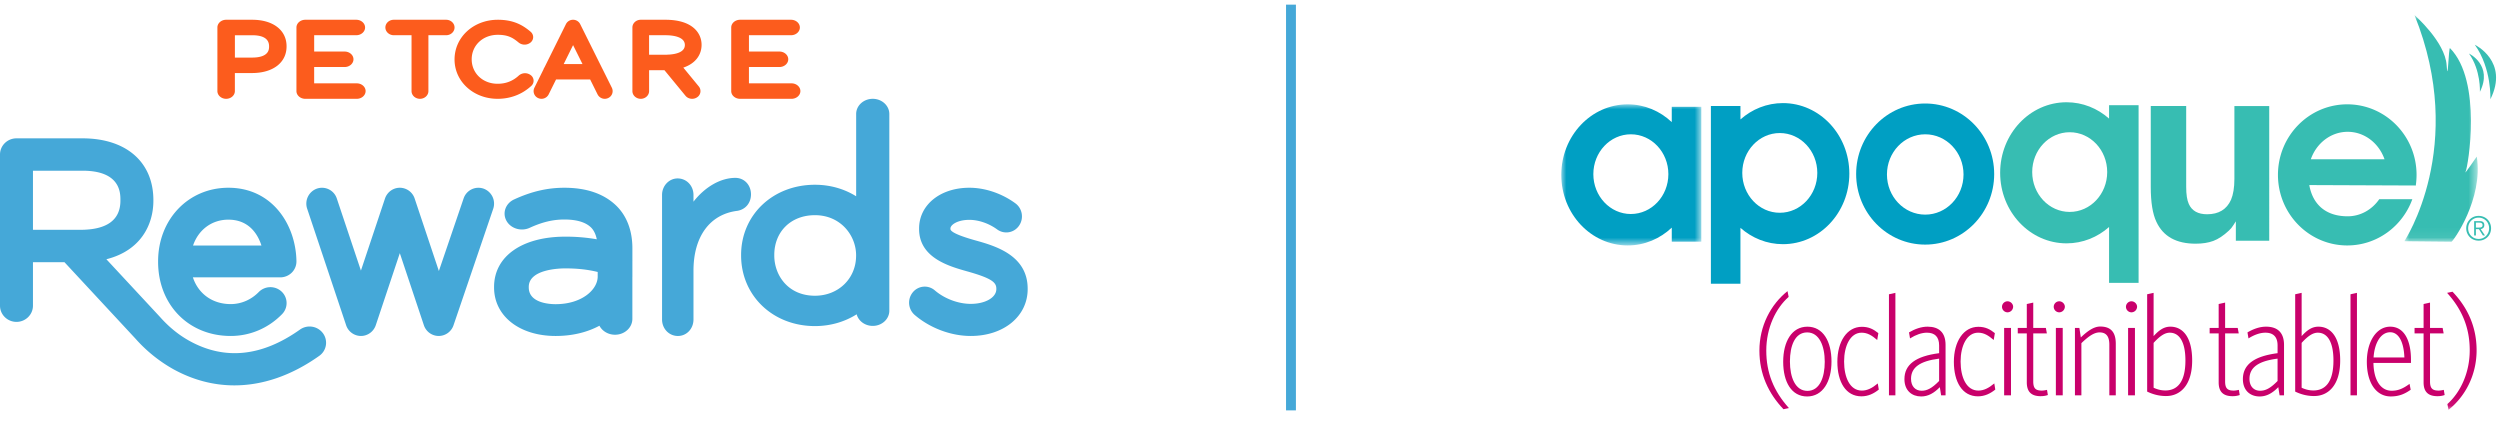 <svg xmlns="http://www.w3.org/2000/svg" xmlns:xlink="http://www.w3.org/1999/xlink" viewBox="0 0 253 43">
  <defs>
    <path id="a" d="M0 0h7.43v22.931H0z"/>
    <path id="c" d="M0 0h14.172v14.281H0z"/>
    <path id="e" d="M0 39.941h94.6V0H0z"/>
  </defs>
  <g fill="none" fill-rule="evenodd">
    <path stroke="#45A8D8" stroke-linecap="square" d="M130.647.97v40.06"/>
    <g fill-rule="nonzero">
      <path fill="#FC5C1D" d="M30.897 10h5.206c.495 0 .897-.351.897-.783 0-.431-.402-.782-.897-.782h-4.31V6.783h3.081c.495 0 .897-.351.897-.783 0-.432-.402-.783-.897-.783h-3.08V3.565h4.255c.495 0 .897-.35.897-.782 0-.432-.402-.783-.897-.783h-5.152c-.495 0-.897.351-.897.783V9.22c0 .429.402.78.897.78Zm44 0h5.206c.495 0 .897-.351.897-.783 0-.431-.402-.782-.897-.782h-4.31V6.783h3.081c.495 0 .897-.351.897-.783 0-.432-.402-.783-.897-.783h-3.08V3.565h4.255c.495 0 .897-.35.897-.782 0-.432-.402-.783-.897-.783h-5.152c-.495 0-.897.351-.897.783V9.22c0 .429.402.78.897.78Zm-24.538 0c1.3 0 2.478-.45 3.401-1.3a.7.7 0 0 0-.03-1.08.957.957 0 0 0-1.23.028c-.606.558-1.307.829-2.144.829-1.492 0-2.62-1.057-2.62-2.477 0-1.412 1.134-2.477 2.638-2.477.995 0 1.493.263 2.114.783a.96.96 0 0 0 1.23-.024c.33-.304.317-.786-.029-1.079C52.942 2.577 52.024 2 50.378 2 47.925 2 46 3.756 46 6.019 46 8.252 47.915 10 50.359 10Zm-27.475 0c.488 0 .885-.35.885-.782V7.392h1.737C27.628 7.392 29 6.337 29 4.7v-.02C29 3.053 27.637 2 25.528 2h-2.644c-.487 0-.884.35-.884.782v6.433c0 .434.397.785.884.785Zm.888-6.433h1.756c1.13 0 1.703.376 1.703 1.116v.02c0 .278 0 1.124-1.722 1.124h-1.737v-2.26ZM69.371 9.69c.165.204.418.31.673.31a.902.902 0 0 0 .511-.159.744.744 0 0 0 .16-1.097l-1.563-1.902C70.48 6.397 71 5.452 71 4.54 71 3.312 70.041 2 67.348 2h-2.503c-.466 0-.845.35-.845.782v6.436c0 .431.379.782.845.782.465 0 .844-.35.844-.782V7.104h1.554l2.128 2.587Zm-3.685-6.125h1.66c.588 0 1.962.095 1.962.991 0 .733-.917.93-1.644.972-.04 0-.075 0-.114.006a6.597 6.597 0 0 1-.229.005h-1.635V3.565Zm-25.83 0h1.792v5.653c0 .431.383.782.854.782.47 0 .853-.35.853-.782V3.565h1.792c.47 0 .853-.35.853-.783 0-.431-.383-.782-.853-.782h-5.294c-.47 0-.853.35-.853.782.003.432.386.783.856.783Zm14.597 6.357a.812.812 0 0 0 1.067-.362l.752-1.517h3.452l.754 1.517a.813.813 0 0 0 1.07.362.772.772 0 0 0 .373-1.04l-.956-1.921s0-.003-.003-.003L58.714 2.44a.803.803 0 0 0-.72-.44.803.803 0 0 0-.72.44l-2.17 4.374a.788.788 0 0 0-.107.219l-.917 1.849a.77.77 0 0 0 .373 1.04Zm3.543-5.356.954 1.918h-1.904l.95-1.918Z"/>
      <path fill="#45A8D8" d="M30.356 33.354c-3.857 2.738-7.621 3.123-11.193 1.139-1.067-.59-2.057-1.393-2.942-2.385-.006-.009-.015-.014-.02-.023l-5.436-5.85c3.457-.867 4.757-3.466 4.757-5.928v-.05c0-3.86-2.75-6.257-7.176-6.257H1.668C.748 14 0 14.735 0 15.639v15.296c0 .904.748 1.64 1.668 1.64.92 0 1.668-.736 1.668-1.64v-4.397h3.192l7.196 7.749a14.756 14.756 0 0 0 3.796 3.063C19.508 38.452 21.6 39 23.718 39c2.868 0 5.792-1 8.59-2.987a1.62 1.62 0 0 0 .375-2.289 1.683 1.683 0 0 0-2.327-.37ZM3.336 17.275h5.01c3.84 0 3.84 2.244 3.84 2.979v.05c0 1.959-1.367 2.953-4.061 2.953H3.336v-5.982Zm45.596 1.814a1.58 1.58 0 0 0-2.015.994l-2.503 7.343-2.45-7.334A1.589 1.589 0 0 0 40.463 19c-.68 0-1.282.44-1.502 1.092l-2.435 7.291-2.439-7.291a1.58 1.58 0 0 0-2.01-1.006 1.612 1.612 0 0 0-.991 2.038l3.94 11.784A1.589 1.589 0 0 0 36.527 34c.68 0 1.283-.44 1.503-1.092l2.432-7.288 2.433 7.288A1.586 1.586 0 0 0 44.39 34h.006a1.59 1.59 0 0 0 1.5-1.083l4.016-11.785a1.614 1.614 0 0 0-.98-2.043Zm15.066 8.846V26.45a1.518 1.518 0 0 0 0-.169v-1.154c0-1.825-.59-3.339-1.704-4.382-1.239-1.157-2.98-1.745-5.18-1.745-1.713 0-3.326.374-5.08 1.18-.867.397-1.216 1.362-.783 2.157.434.794 1.489 1.114 2.356.717 1.264-.58 2.347-.84 3.507-.84 1.22 0 2.119.262 2.671.78.297.277.503.697.612 1.222a18.285 18.285 0 0 0-3.195-.266c-4.375 0-7.202 1.997-7.202 5.088v.052c0 2.89 2.562 4.91 6.231 4.91 1.744 0 3.233-.394 4.431-1.037.284.54.883.911 1.579.911.97 0 1.754-.72 1.754-1.605v-4.196l.003-.098c.003-.014 0-.028 0-.04Zm-7.767 2.848c-.64 0-2.72-.122-2.72-1.696v-.052c0-1.782 3.076-1.874 3.69-1.874 1.224 0 2.275.115 3.286.363v.491c-.03 1.34-1.65 2.768-4.256 2.768ZM74.424 18c-1.518 0-3.094.932-4.244 2.41v-.682c0-.936-.703-1.671-1.604-1.671-.87 0-1.576.75-1.576 1.67V32.33c0 .935.704 1.671 1.604 1.671.884 0 1.576-.733 1.576-1.671v-4.94c0-3.443 1.65-5.707 4.433-6.053.83-.13 1.387-.798 1.387-1.665 0-.953-.678-1.671-1.576-1.671Zm13.896-8c-.928 0-1.677.69-1.677 1.538v8.325c-1.187-.74-2.617-1.166-4.171-1.166-4.261 0-7.472 3.056-7.472 7.105v.047C75 29.925 78.214 33 82.472 33c1.575 0 3.025-.438 4.222-1.193.179.673.838 1.174 1.63 1.174.927 0 1.676-.69 1.676-1.538V11.54c0-.85-.752-1.54-1.68-1.54Zm-1.683 15.876c0 2.309-1.79 4.052-4.165 4.052-2.704 0-4.115-2.05-4.115-4.077v-.046c0-2.372 1.692-4.03 4.115-4.03 2.608 0 4.165 2.06 4.165 4.052v.049Zm12.046-1.556c-1.66-.467-2.5-.854-2.5-1.149v-.046c0-.358.682-.877 1.92-.877.93 0 1.981.363 2.813.973a1.56 1.56 0 0 0 2.21-.379c.51-.73.344-1.743-.37-2.266C101.387 19.574 99.69 19 98.1 19c-2.949 0-5.088 1.735-5.088 4.125v.046c0 2.916 3.022 3.77 4.834 4.282 2.534.707 2.983 1.131 2.983 1.76v.047c0 .851-1.114 1.492-2.588 1.492-1.263 0-2.656-.522-3.637-1.365a1.558 1.558 0 0 0-2.232.199 1.648 1.648 0 0 0 .194 2.286c1.55 1.331 3.67 2.128 5.675 2.128 3.338 0 5.759-1.992 5.759-4.74v-.046c-.003-3.41-3.332-4.34-5.317-4.894Z"/>
      <path fill="#45A8D8" d="M23.345 34c1.96 0 3.808-.783 5.2-2.208a1.595 1.595 0 0 0-.043-2.28 1.657 1.657 0 0 0-2.316.042c-.77.786-1.777 1.22-2.84 1.22-1.857 0-3.279-1.056-3.826-2.705h8.842c.44 0 .86-.175 1.169-.482A1.6 1.6 0 0 0 30 26.428C29.938 22.738 27.552 19 23.115 19 19.059 19 16 22.204 16 26.454v.046c.003 4.348 3.091 7.5 7.345 7.5Zm-.227-11.77c1.943 0 2.916 1.296 3.339 2.615h-6.92c.54-1.58 1.882-2.616 3.58-2.616Z"/>
    </g>
    <g transform="translate(158.002 1.53)">
      <g transform="translate(85.316)">
        <mask id="b" fill="#fff">
          <use xlink:href="#a"/>
        </mask>
        <path fill="#37BDB2" d="M0 22.882S6.397 13.286 1.032 0c0 0 3.1 2.706 3.249 5.07.129 2.083.197-1.874.344-1.724 3.295 3.346 1.82 12.008 1.575 12.5-.246.49 1.13-1.528 1.13-1.528.69 4.283-2.41 8.613-2.56 8.613-.145 0-4.77-.05-4.77-.05" mask="url(#b)"/>
      </g>
      <path fill="#37BDB2" d="M94.025 8.514C95.942 4.676 92.45 3 92.45 3c1.723 2.413 1.575 5.515 1.575 5.515"/>
      <path fill="#37BDB2" d="M92.966 7.759c1.346-2.694-1.107-3.87-1.107-3.87 1.21 1.693 1.107 3.87 1.107 3.87M59.655 9.201v8.188c0 1.555.19 2.731.57 3.528.685 1.476 2.006 2.214 3.972 2.214.682 0 1.277-.092 1.782-.278.51-.187 1.035-.538 1.58-1.044.178-.163.333-.35.463-.562.13-.212.21-.338.243-.381v1.965h3.379V9.201h-3.525v7.379c0 .87-.117 1.574-.34 2.104-.437.978-1.245 1.469-2.423 1.469-.918 0-1.537-.344-1.849-1.035-.18-.39-.267-.97-.267-1.741V9.2h-3.585Z"/>
      <g transform="translate(0 9.028)">
        <mask id="d" fill="#fff">
          <use xlink:href="#c"/>
        </mask>
        <path fill="#009FC3" d="M7.04 11.1c-2.095 0-3.796-1.808-3.796-4.035 0-2.227 1.7-4.032 3.797-4.032 2.096 0 3.796 1.805 3.796 4.032 0 2.227-1.7 4.034-3.796 4.034ZM11.18.252v1.549C9.996.682 8.434 0 6.724 0 3.01 0 0 3.196 0 7.139c0 3.944 3.01 7.142 6.723 7.142 1.71 0 3.272-.684 4.458-1.802V13.9h2.991V.253h-2.991Z" mask="url(#d)"/>
      </g>
      <path fill="#009FC3" d="M22.113 20.002c-2.097 0-3.797-1.808-3.797-4.035 0-2.227 1.7-4.033 3.797-4.033 2.097 0 3.796 1.806 3.796 4.033 0 2.227-1.7 4.035-3.796 4.035m.32-11.099c-1.636 0-3.135.62-4.301 1.653V9.198H15.14v17.985h2.99v-5.656c1.167 1.032 2.666 1.653 4.301 1.653 3.711 0 6.72-3.195 6.72-7.138 0-3.944-3.009-7.139-6.72-7.139"/>
      <path fill="#37BDB2" d="M51.453 19.917c-2.097 0-3.796-1.808-3.796-4.034 0-2.227 1.699-4.031 3.796-4.031 2.096 0 3.794 1.804 3.794 4.03 0 2.227-1.698 4.035-3.794 4.035Zm3.982-10.804v1.359c-1.167-1.034-2.666-1.654-4.3-1.654-3.713 0-6.722 3.198-6.722 7.139 0 3.944 3.01 7.14 6.722 7.14 1.634 0 3.133-.622 4.3-1.654v5.654h2.988V9.113h-2.988Z"/>
      <path fill="#009FC3" d="M36.832 20.19c-2.14 0-3.875-1.819-3.875-4.064s1.735-4.065 3.875-4.065c2.14 0 3.875 1.82 3.875 4.065s-1.734 4.064-3.875 4.064m-.006-11.246c-3.858 0-6.986 3.197-6.986 7.139 0 3.943 3.128 7.14 6.986 7.14 3.856 0 6.983-3.197 6.983-7.14 0-3.942-3.127-7.139-6.983-7.139"/>
      <path fill="#37BDB2" d="M75.854 14.589c.564-1.624 2.02-2.78 3.73-2.78 1.707 0 3.163 1.156 3.729 2.78h-7.459Zm10.7 1.578c0-3.943-3.14-7.139-7.014-7.139-3.871 0-7.013 3.196-7.013 7.14 0 3.943 3.142 7.141 7.013 7.141 3.022 0 5.598-1.947 6.585-4.677h-3.348c-.725 1.047-1.886 1.727-3.193 1.727-2.232 0-3.54-1.21-3.886-3.16l10.777.044c.05-.352.079-.712.079-1.076Zm6.402 5.329a.407.407 0 0 0 .14-.027.23.23 0 0 0 .099-.075.244.244 0 0 0 .038-.147c0-.05-.01-.091-.03-.122a.238.238 0 0 0-.187-.115.742.742 0 0 0-.13-.01h-.327v.502h.237c.053 0 .107-.002.16-.006Zm-.575.804v-1.453h.559c.164 0 .282.034.359.103.072.07.111.167.111.297a.44.44 0 0 1-.027.167.361.361 0 0 1-.08.121.48.48 0 0 1-.259.12l.435.645h-.21l-.41-.645h-.3v.645h-.178Zm.032-1.722a1.094 1.094 0 0 0-.336.231 1.022 1.022 0 0 0-.223.342c-.051.132-.078.27-.078.423 0 .15.027.29.078.42a1.052 1.052 0 0 0 .558.573c.13.054.27.083.424.083.152 0 .293-.029.421-.083.13-.057.241-.134.337-.231.094-.098.167-.21.22-.342.055-.13.083-.27.083-.42 0-.153-.028-.291-.083-.423a1.046 1.046 0 0 0-.22-.342 1.13 1.13 0 0 0-.337-.23 1.054 1.054 0 0 0-.42-.084 1.06 1.06 0 0 0-.424.083Zm.92-.165a1.209 1.209 0 0 1 .666.666 1.33 1.33 0 0 1 0 .987 1.209 1.209 0 0 1-.666.663c-.151.065-.32.095-.497.095a1.27 1.27 0 0 1-.498-.095 1.19 1.19 0 0 1-.397-.264 1.234 1.234 0 0 1-.265-.399 1.231 1.231 0 0 1-.096-.492 1.259 1.259 0 0 1 .361-.895 1.19 1.19 0 0 1 .397-.266c.155-.064.32-.095.498-.095.177 0 .346.03.497.095Z"/>
      <path fill="#C9006B" d="M22.487 39.883c-1.523-1.595-2.437-3.553-2.437-5.932 0-2.48 1.131-4.655 2.843-6.018l.116.58c-1.291 1.146-2.263 3.118-2.263 5.438 0 2.22.725 4.076 2.291 5.816l-.55.116Z"/>
      <path fill="#C9006B" d="M24.88 32.11c-1.234 0-1.741 1.348-1.741 2.944 0 1.596.537 2.973 1.77 2.973 1.232 0 1.754-1.35 1.754-2.944 0-1.596-.55-2.974-1.784-2.974m0 6.483c-1.58 0-2.422-1.465-2.422-3.51s.87-3.552 2.451-3.552 2.437 1.479 2.437 3.524-.885 3.538-2.466 3.538m5.496-.013c-1.58 0-2.436-1.452-2.436-3.496 0-2.046.972-3.54 2.48-3.54.71 0 1.175.247 1.668.64l-.116.695c-.537-.464-.986-.74-1.581-.74-1.131 0-1.77 1.32-1.77 2.916 0 1.596.58 2.944 1.799 2.944.537 0 1.044-.247 1.61-.725l.102.623c-.508.407-1.074.683-1.756.683m2.785-.102V28.251l.652-.144v10.37zm5.075-3.713c-1.972.247-2.842.913-2.842 2.044 0 .769.45 1.205 1.073 1.205.537 0 1.03-.232 1.77-.987v-2.262Zm.204 3.712-.131-.826c-.58.594-1.175.942-1.886.942-.942 0-1.696-.594-1.696-1.754 0-1.48 1.145-2.32 3.51-2.626v-.783c0-.884-.45-1.291-1.233-1.291-.523 0-1.117.203-1.712.58l-.102-.609c.624-.363 1.248-.58 1.886-.58 1.16 0 1.813.609 1.813 1.843v5.104h-.45Zm3.726.103c-1.58 0-2.436-1.452-2.436-3.496 0-2.046.972-3.54 2.48-3.54.71 0 1.175.247 1.668.64l-.116.695c-.537-.464-.987-.74-1.581-.74-1.131 0-1.77 1.32-1.77 2.916 0 1.596.58 2.944 1.799 2.944.537 0 1.044-.247 1.61-.725l.101.623c-.507.407-1.073.683-1.755.683"/>
      <mask id="f" fill="#fff">
        <use xlink:href="#e"/>
      </mask>
      <path fill="#C9006B" d="M44.817 38.477h.694V31.66h-.694v6.816Zm.34-8.399a.563.563 0 0 1-.556-.565c0-.29.247-.552.556-.552.308 0 .57.262.57.552a.577.577 0 0 1-.57.565Zm3.36 8.486c-.842 0-1.407-.349-1.407-1.392V32.21h-.914v-.55h.914v-2.423l.653-.145v2.567h1.276l.101.55h-1.377v4.86c0 .71.246.928.87.928.174 0 .391-.044.522-.073l.087.522c-.16.059-.406.117-.725.117m1.535-.086h.694V31.66h-.694v6.816Zm.34-8.399a.563.563 0 0 1-.556-.565c0-.29.247-.552.556-.552.308 0 .57.262.57.552a.577.577 0 0 1-.57.565Zm5.071 8.399v-5.134c0-.828-.319-1.234-.986-1.234-.537 0-1.088.362-1.842 1.089v5.279h-.653V31.66h.45l.145.958c.696-.668 1.334-1.103 1.958-1.103 1.059 0 1.58.55 1.58 1.74v5.222h-.652Zm1.898 0h.694V31.66h-.694v6.816Zm.339-8.399a.563.563 0 0 1-.555-.565c0-.29.247-.552.555-.552.309 0 .571.262.571.552a.577.577 0 0 1-.571.565Zm3.882 2.06c-.507 0-1 .334-1.639 1.03v4.54c.377.174.754.276 1.19.276 1.16 0 2.03-.784 2.03-3.032 0-1.973-.667-2.814-1.58-2.814m-.363 6.411c-.74 0-1.349-.174-1.93-.45V28.25l.653-.144v4.379c.566-.623 1.06-.956 1.697-.956 1.233 0 2.205 1.029 2.205 3.422 0 2.567-1.262 3.597-2.625 3.597m6.714.016c-.841 0-1.407-.349-1.407-1.392V32.21h-.913v-.55h.913v-2.423l.653-.145v2.567h1.276l.102.55H67.18v4.86c0 .71.247.928.87.928.174 0 .391-.044.523-.073l.086.522a2.13 2.13 0 0 1-.725.117m4.554-3.799c-1.973.247-2.843.913-2.843 2.044 0 .769.45 1.205 1.073 1.205.537 0 1.03-.232 1.77-.987v-2.262Zm.203 3.712-.13-.826c-.58.594-1.175.942-1.886.942-.943 0-1.696-.594-1.696-1.754 0-1.48 1.145-2.32 3.509-2.626v-.783c0-.884-.45-1.291-1.233-1.291-.522 0-1.116.203-1.711.58l-.102-.609c.624-.363 1.248-.58 1.885-.58 1.16 0 1.814.609 1.814 1.843v5.104h-.45Zm3.872-6.338c-.508 0-1 .334-1.64 1.03v4.54c.378.174.755.276 1.19.276 1.16 0 2.03-.784 2.03-3.032 0-1.973-.666-2.814-1.58-2.814m-.363 6.411c-.74 0-1.348-.174-1.929-.45V28.25l.653-.144v4.379c.565-.623 1.059-.956 1.697-.956 1.233 0 2.204 1.029 2.204 3.422 0 2.567-1.261 3.597-2.625 3.597m3.669-.071V28.251l.653-.144v10.37zm2.335-3.829h3.118c-.058-1.581-.58-2.554-1.436-2.554-.986 0-1.595 1.146-1.682 2.554Zm-.014.55c.028 1.755.74 2.815 1.841 2.815.638 0 1.146-.203 1.813-.697l.116.595c-.61.435-1.204.68-2.016.68-1.465 0-2.422-1.362-2.422-3.508 0-2.046.971-3.553 2.364-3.553 1.421 0 2.103 1.406 2.103 3.35v.319h-3.8Zm6.482 3.366c-.842 0-1.407-.349-1.407-1.392V32.21h-.914v-.55h.914v-2.423l.652-.145v2.567h1.277l.101.55h-1.378v4.86c0 .71.247.928.87.928.175 0 .392-.044.523-.073l.087.522a2.13 2.13 0 0 1-.725.117m1.116 1.378-.116-.58c1.29-1.146 2.262-3.118 2.262-5.439 0-2.218-.725-4.074-2.291-5.815l.55-.116c1.524 1.595 2.437 3.552 2.437 5.931 0 2.48-1.13 4.657-2.842 6.02" mask="url(#f)"/>
    </g>
  </g>
</svg>
